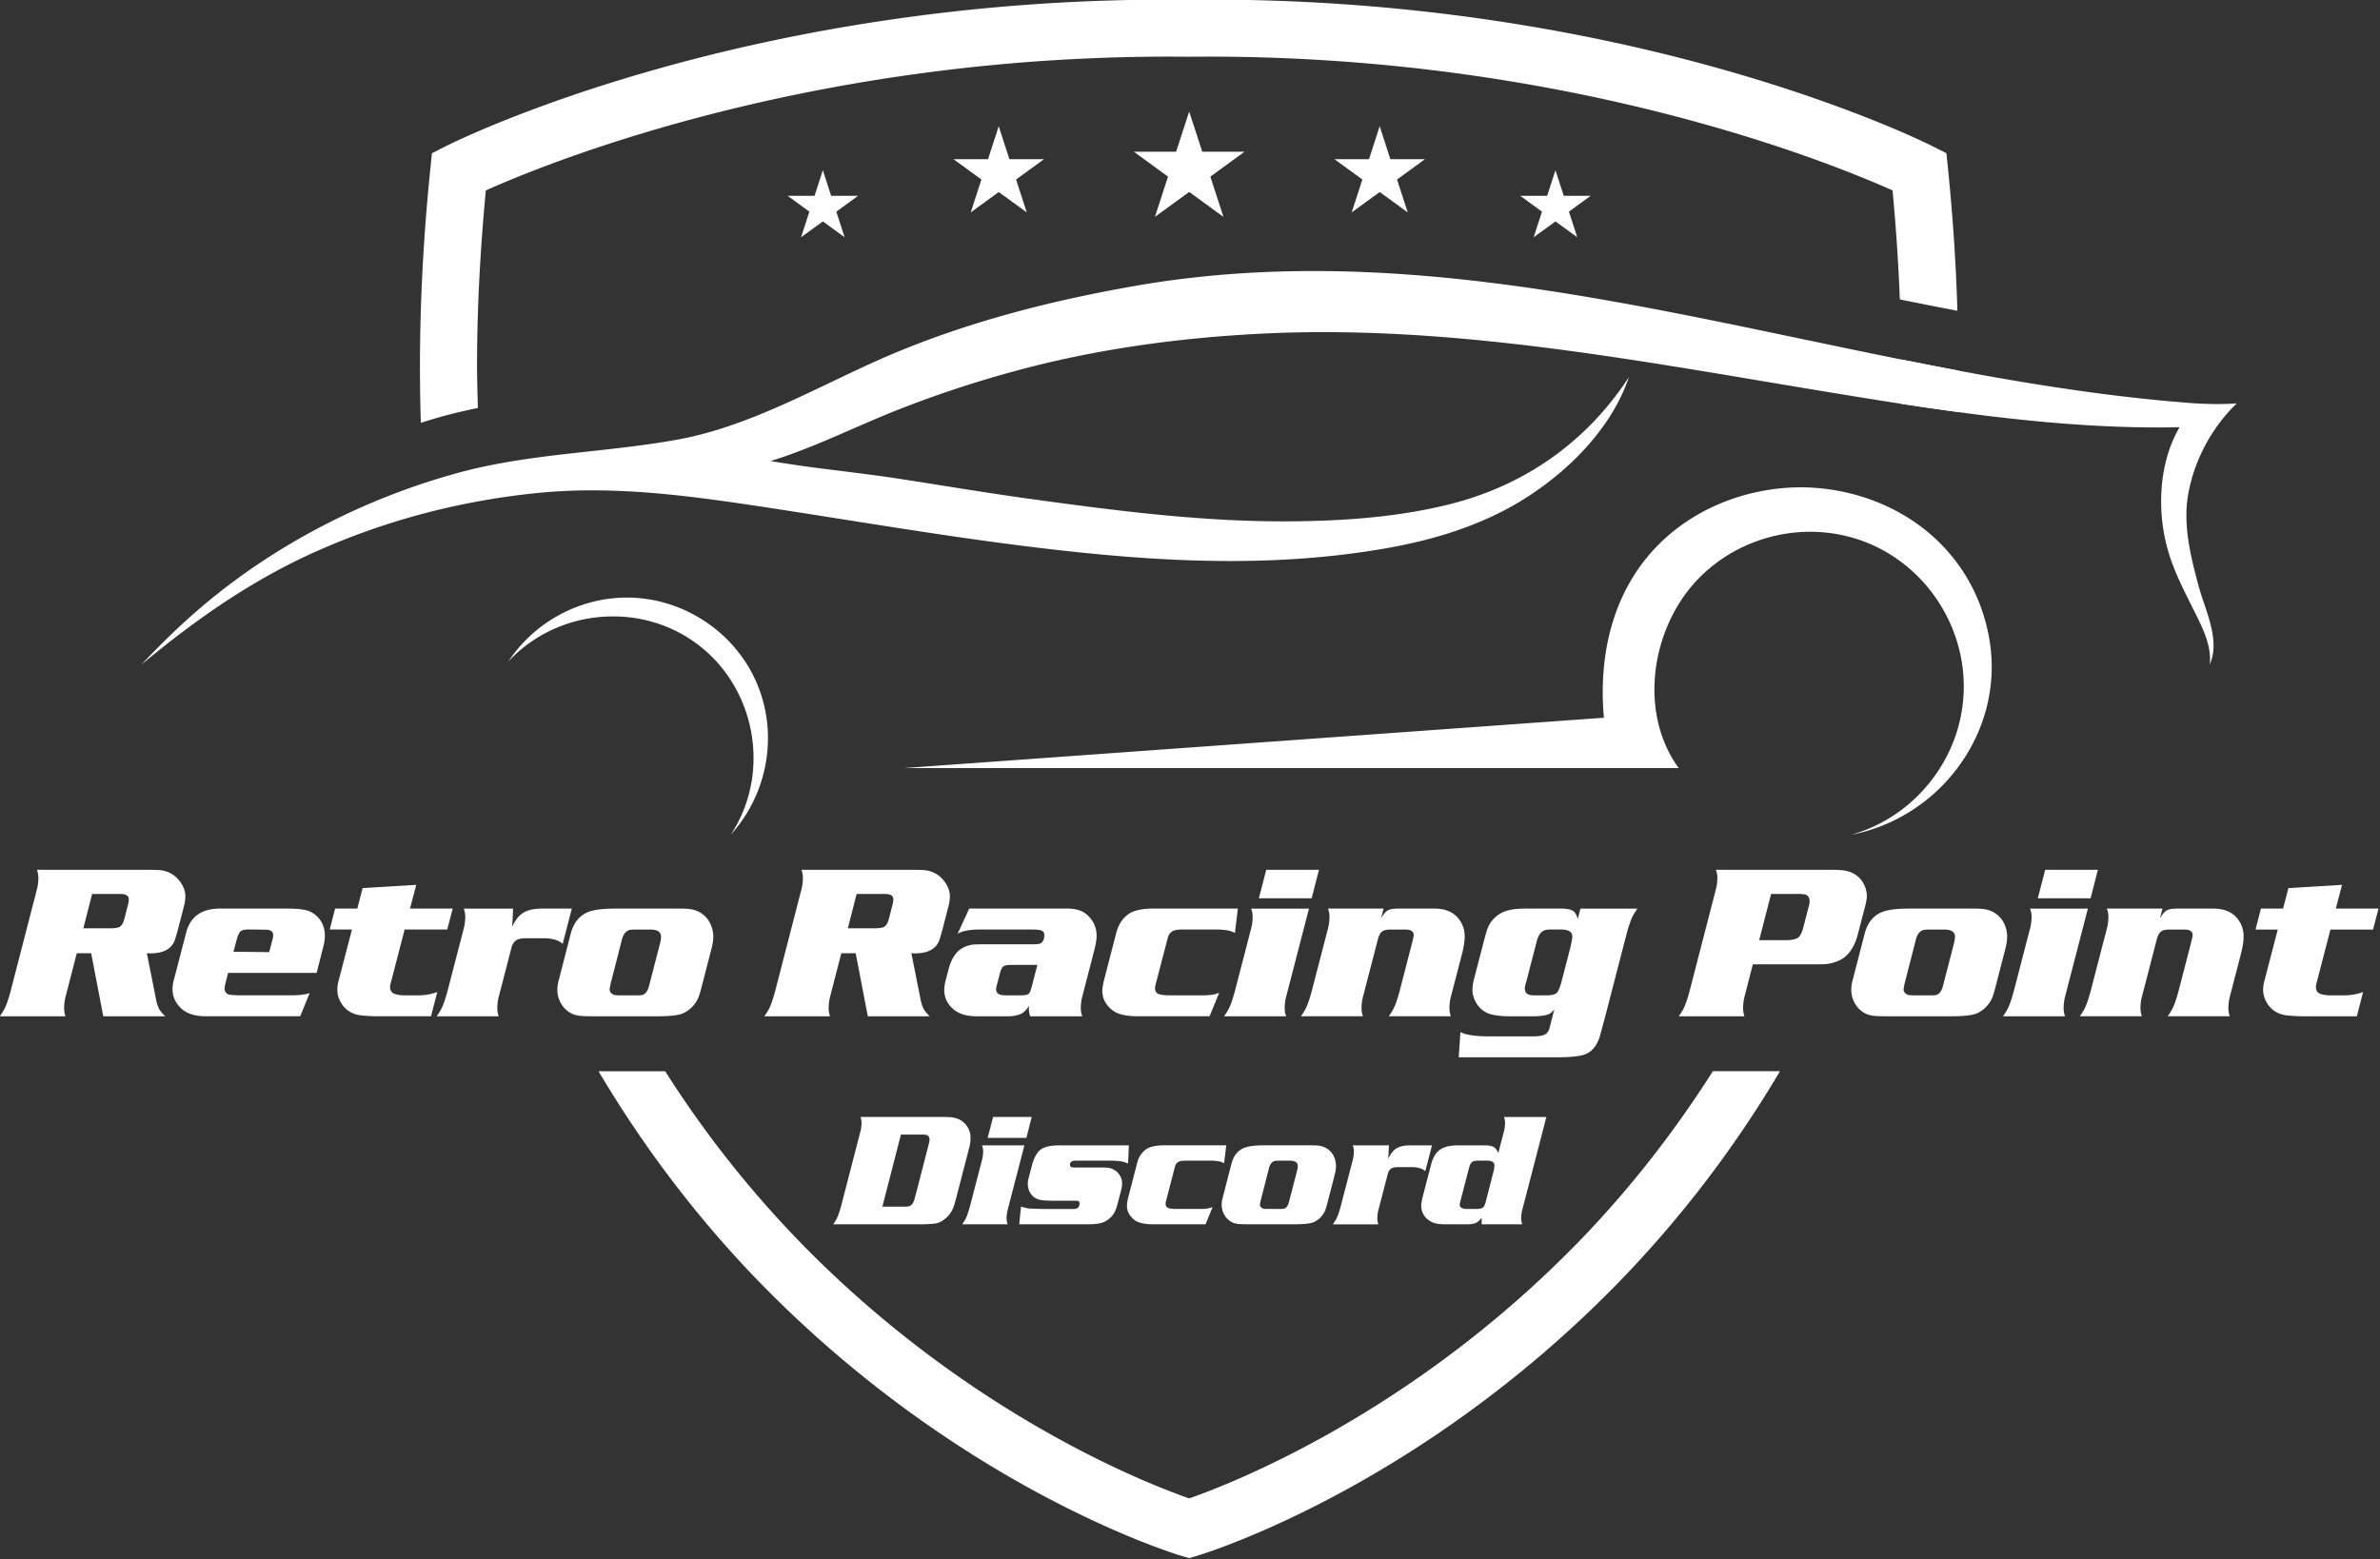 <svg xmlns="http://www.w3.org/2000/svg" xml:space="preserve" width="122.961" height="80.585" overflow="visible"><rect width="100%" height="100%" fill="#333333" stroke="none"/><g style="fill:#fff"><path d="M29.78 110.023c.034-.098.095-.303.183-.615l.439-1.698c.059-.225.088-.444.088-.659 0-.342-.127-.681-.38-1.018a1.877 1.877 0 0 0-1.31-.754c-.171-.02-.493-.029-.966-.029h-7.471c.063.19.096.366.096.527 0 .288-.032.552-.095.791l-1.802 6.975c-.156.586-.31 1.014-.461 1.282a5.781 5.781 0 0 1-.271.425h4.482a1.688 1.688 0 0 1-.095-.528c0-.283.032-.547.095-.792l.769-2.984h.981l.828 4.305h4.226c-.205-.2-.347-.374-.425-.521a2.468 2.468 0 0 1-.198-.624l-.63-3.16c.107.005.19.008.249.008.898-.001 1.454-.31 1.668-.931zm-3.2-2.407-.255.996c-.068.269-.18.449-.336.542-.127.059-.327.088-.601.088h-1.86l.601-2.344h1.919c.389 0 .584.125.584.373a1.536 1.536 0 0 1-.052.345zm12.085.377c-.288-.063-.688-.095-1.2-.095h-4.592c-1.279-.005-2.058.552-2.336 1.67l-.843 3.244a2.346 2.346 0 0 0-.081.585c0 .527.215.981.645 1.362.366.327.92.49 1.663.49h6.409l.645-1.584c-.303.104-.735.154-1.296.154h-3.545c-.38-.015-.602-.031-.666-.051a.368.368 0 0 1-.212-.146.408.408 0 0 1-.088-.25c0-.093.022-.227.065-.402l.175-.682h6.042l.466-1.829a2.83 2.83 0 0 0 .095-.725c0-.347-.081-.656-.242-.93a1.677 1.677 0 0 0-1.104-.811zm-2.235 2.05-.219.828-2.438-.026.222-.829c.086-.315.184-.511.292-.588.108-.071.292-.105.55-.103l1.135.013c.344.003.515.129.512.377a1.391 1.391 0 0 1-.054.328zm10 3.777h-.952c-.299 0-.537-.034-.713-.103-.201-.078-.302-.231-.302-.461 0-.073.01-.144.029-.212l.964-3.717h2.908l.374-1.43h-2.915l.425-1.619-3.662.221-.359 1.398H40.71l-.366 1.43h1.516l-.911 3.499a2.37 2.37 0 0 0-.088.593c0 .366.11.708.33 1.025.308.438.745.688 1.312.746.401.039.767.059 1.1.059h3.655l.425-1.656a3.646 3.646 0 0 1-1.253.227zm10.437-5.922h-2.036c-.513 0-.92.085-1.223.256a1.465 1.465 0 0 0-.425.351 3.94 3.94 0 0 0-.403.643 6.08 6.08 0 0 0 .051-.606c.01-.253.02-.467.029-.643h-3.369c.069.195.103.371.103.527 0 .278-.032.544-.095.798l-1.121 4.32c-.157.586-.311 1.013-.462 1.281a5.781 5.781 0 0 1-.271.425h4.233a1.637 1.637 0 0 1-.097-.527c0-.283.032-.548.095-.792l.873-3.371c.063-.249.186-.425.367-.527.137-.073.349-.11.638-.11h1.26c.557.015.967.142 1.23.381zm8.466.132c-.219-.088-.558-.132-1.017-.132h-4.46c-.913 0-1.56.088-1.941.264-.547.24-.918.709-1.113 1.407l-.829 3.221a2.5 2.5 0 0 0-.095.622c0 .391.103.742.308 1.055.269.405.633.649 1.092.732.166.033.515.051 1.048.051h4.438c.791-.005 1.332-.063 1.625-.176.454-.181.808-.508 1.062-.981.073-.146.156-.397.249-.754l.695-2.688c.083-.317.125-.595.125-.835 0-.258-.049-.512-.146-.761a1.754 1.754 0 0 0-1.041-1.025zm-2.466 2.323-.737 2.846c-.083.322-.229.52-.438.593-.063.02-.224.029-.482.029h-1.069c-.219 0-.365-.018-.438-.051-.171-.083-.256-.203-.256-.359 0-.043.026-.188.079-.432l.769-2.999c.083-.308.232-.508.447-.601.073-.033.261-.051.564-.051h.908c.494 0 .741.163.741.49 0 .132-.029.31-.088.535zm19.801-3.302c0-.342-.127-.681-.38-1.018a1.877 1.877 0 0 0-1.31-.754c-.171-.02-.493-.029-.966-.029h-7.471c.063.19.096.366.096.527 0 .288-.032.552-.095.791l-1.802 6.975c-.156.586-.31 1.014-.461 1.282a5.781 5.781 0 0 1-.271.425h4.482a1.688 1.688 0 0 1-.095-.528c0-.283.032-.547.095-.792l.769-2.984h.981l.828 4.305h4.226c-.205-.2-.347-.374-.425-.521a2.468 2.468 0 0 1-.198-.624l-.63-3.16c.107.005.19.008.249.008.897 0 1.454-.31 1.668-.93.034-.098.095-.303.183-.615l.439-1.698a2.6 2.6 0 0 0 .088-.66zm-3.911.565-.255.996c-.068.269-.18.449-.336.542-.127.059-.327.088-.601.088h-1.86l.601-2.344h1.919c.389 0 .584.125.584.373 0 .094-.017.208-.052.345zm11.948.282h-6.716l-.791 1.715c.342-.195.862-.29 1.56-.285h3.574c.263 0 .455.021.577.065.136.049.205.158.205.329 0 .233-.068.406-.204.519-.073.063-.244.095-.511.095h-3.435c-.371 0-.612.008-.725.021a2.052 2.052 0 0 0-.768.264c-.424.27-.724.75-.9 1.443l-.183.71a2.672 2.672 0 0 0-.103.682c0 .537.219.983.658 1.34.371.303.893.454 1.565.454h2.124c.327 0 .615-.051.864-.154.225-.098.413-.288.564-.571l-.002.198c0 .171.03.347.09.527H91.7a1.711 1.711 0 0 1-.096-.527c0-.288.032-.554.095-.798l.822-3.171c.107-.41.161-.742.161-.996 0-.58-.225-1.066-.674-1.457-.311-.268-.746-.403-1.303-.403zm-2.468 5.395c-.063.234-.134.381-.212.439-.073.059-.276.088-.608.088h-.887c-.243 0-.415-.026-.517-.08-.126-.068-.189-.186-.189-.352 0-.049.02-.151.059-.308l.197-.746c.068-.269.153-.435.255-.498.097-.063.284-.095.562-.095h1.743zm11.535.527h-2.095c-.319 0-.557-.024-.714-.073-.196-.063-.294-.2-.294-.409 0-.068.024-.195.073-.381l.75-2.875c.049-.195.085-.313.11-.352a.592.592 0 0 1 .235-.271c.137-.088.357-.132.661-.132h2.468c.551.015.938.096 1.157.241l.198-1.671h-5.618c-.776-.015-1.362.091-1.758.315-.474.303-.786.774-.938 1.414l-.793 3.053c-.093.361-.14.642-.14.842 0 .513.228.949.682 1.311.347.278.931.417 1.752.417h4.885l.66-1.612a2.042 2.042 0 0 1-.517.149 5.763 5.763 0 0 1-.764.034zm5.843.105 1.563-6.026h-3.948c.068.195.103.371.103.527 0 .278-.031.544-.095.798l-1.121 4.32c-.156.586-.31 1.013-.462 1.281a5.457 5.457 0 0 1-.271.425h4.233a1.668 1.668 0 0 1-.098-.527c.001-.284.033-.549.096-.798zm2.243-8.675h-3.597l-.505 1.945h3.604zm9.769 5.717c.117-.459.176-.85.176-1.172 0-.503-.168-.939-.504-1.311-.361-.391-.881-.586-1.56-.586h-2.417c-.322 0-.555.029-.695.088-.191.083-.369.281-.535.594l.176-.682h-3.794c.068.195.103.371.103.527 0 .278-.031.544-.095.798l-1.121 4.32c-.156.586-.31 1.013-.462 1.281a5.457 5.457 0 0 1-.271.425h4.233a1.668 1.668 0 0 1-.098-.527c0-.283.032-.546.096-.79l1.012-3.901c.073-.283.171-.472.293-.564.123-.092.32-.139.594-.139h.865c.2 0 .327.008.381.021.215.055.322.174.322.359 0 .054-.041.246-.124.578l-.843 3.258c-.156.585-.311 1.012-.462 1.28a5.781 5.781 0 0 1-.271.425h4.232a1.69 1.69 0 0 1-.096-.527c0-.283.032-.547.096-.791zm7.891-2.358c-.068-.269-.174-.452-.315-.55-.166-.103-.425-.156-.776-.161h-2.498c-.518 0-.939.051-1.268.154-.498.15-.889.463-1.172.937-.103.181-.21.488-.322.923l-.719 2.761a3.16 3.16 0 0 0-.117.761c0 .244.057.486.169.726.142.317.354.568.638.754.337.225.931.337 1.781.337h1.523c.434 0 .766-.037.996-.11.166-.044.326-.163.482-.358l-.248.958-.088.344a.712.712 0 0 1-.242.373c-.166.112-.471.166-.916.161h-3.156c-.85-.015-1.436-.112-1.758-.293l-.117 1.723h6.848c.641-.005 1.143-.047 1.51-.125.609-.121 1.029-.541 1.26-1.259.049-.166.163-.586.344-1.26l1.502-5.799c.156-.591.31-1.018.461-1.281.054-.093.145-.234.271-.425h-3.89zm-.498 1.926-.602 2.327c-.102.38-.202.634-.3.761-.117.127-.342.192-.674.197h-.835c-.201 0-.342-.015-.42-.044-.188-.063-.281-.212-.281-.446 0-.083.036-.239.107-.468l.703-2.722c.074-.283.182-.493.322-.63.133-.122.322-.183.572-.183h.783c.503 0 .754.166.754.497.001.084-.042.322-.129.711zm20.112-2.787c.079-.308.118-.537.118-.689 0-.322-.086-.629-.257-.922-.254-.439-.659-.716-1.216-.828-.206-.039-.528-.059-.968-.059h-7.858c.063.19.096.366.096.527 0 .288-.032.552-.096.791l-1.803 6.975c-.156.586-.31 1.014-.461 1.282a6.888 6.888 0 0 1-.271.425h4.482a1.683 1.683 0 0 1-.094-.527c0-.283.031-.55.095-.799l.571-2.221h4.072c.391 0 .656-.002.798-.008.542-.043.989-.189 1.341-.439.473-.361.803-.939.988-1.735zm-3.833-.052-.373 1.436c-.092.376-.207.618-.344.726-.156.131-.451.197-.885.197h-1.795l.813-3.156h1.854c.297 0 .49.027.578.08.131.088.197.225.197.41 0 .092-.016.195-.045.307zm13.527 2.12c0-.258-.049-.512-.146-.761a1.74 1.74 0 0 0-1.039-1.025c-.219-.088-.559-.132-1.017-.132h-4.46c-.914 0-1.561.088-1.941.264-.547.24-.918.709-1.113 1.407l-.829 3.221a2.5 2.5 0 0 0-.095.622c0 .391.102.742.308 1.055.269.405.632.649 1.092.732.166.033.515.051 1.048.051h4.438c.79-.005 1.332-.063 1.625-.176.453-.181.808-.508 1.062-.981.072-.146.155-.397.248-.754l.695-2.688c.082-.317.124-.594.124-.835zm-3.65.537-.737 2.846c-.083.322-.229.52-.438.593-.063.02-.224.029-.481.029h-1.069c-.219 0-.365-.018-.438-.051-.17-.083-.255-.203-.255-.359 0-.043.025-.188.078-.432l.77-2.999c.082-.308.231-.508.446-.601.073-.033.261-.051.563-.051h.908c.494 0 .742.163.742.49-.001.132-.031.31-.089.535zm7.598 3.572 1.562-6.026h-3.947c.068.195.104.371.104.527 0 .278-.032.544-.096.798l-1.121 4.32c-.156.586-.311 1.013-.461 1.281a6.56 6.56 0 0 1-.271.425h4.233a1.637 1.637 0 0 1-.097-.527c0-.284.031-.549.094-.798zm2.244-8.675h-3.596l-.506 1.945h3.604zm7.88 2.648h-2.417c-.322 0-.554.029-.696.088-.189.083-.368.281-.534.594l.176-.682h-3.794c.068.195.104.371.104.527 0 .278-.032.544-.096.798l-1.121 4.32c-.156.586-.311 1.013-.461 1.281a6.56 6.56 0 0 1-.271.425h4.233a1.637 1.637 0 0 1-.097-.527c0-.283.031-.546.095-.79l1.012-3.901c.073-.283.171-.472.294-.564.121-.092.319-.139.594-.139h.863c.201 0 .328.008.382.021.215.055.323.174.323.359 0 .054-.042.246-.125.578l-.843 3.258c-.156.585-.311 1.012-.462 1.28a6.146 6.146 0 0 1-.271.425h4.234a1.661 1.661 0 0 1-.096-.527c0-.283.031-.547.095-.791l.769-2.965c.117-.459.176-.85.176-1.172 0-.503-.169-.939-.506-1.311-.362-.389-.882-.585-1.56-.585zm7.991 1.43h2.908l.373-1.43h-2.914l.424-1.619-3.662.221-.358 1.398h-1.517l-.365 1.43h1.516l-.91 3.499a2.37 2.37 0 0 0-.088.593c0 .366.109.708.329 1.025.308.438.745.688 1.313.746.4.039.767.059 1.1.059h3.655l.424-1.656a3.669 3.669 0 0 1-1.252.227h-.952c-.3 0-.537-.034-.714-.103-.201-.078-.301-.231-.301-.461 0-.073.01-.144.029-.212zm-92.812 14.195c0-.294-.091-.565-.274-.816-.24-.332-.6-.522-1.08-.568a9.583 9.583 0 0 0-.704-.017h-5.452a1.2 1.2 0 0 1 .072.387c0 .211-.023.404-.07.579l-1.323 5.111c-.115.43-.228.743-.339.939-.04.072-.106.176-.199.312h6.048c.258 0 .55-.017.876-.048.186-.021.363-.088.532-.199.326-.215.561-.484.704-.811.079-.183.161-.449.247-.8l.887-3.425c.05-.189.075-.404.075-.644zm-2.845.432-.885 3.432c-.054.197-.095.344-.124.44-.079.227-.198.357-.359.394a2.262 2.262 0 0 1-.413.026H78.06l1.268-4.922h1.423c.207 0 .336.018.39.054a.33.33 0 0 1 .139.279c0 .069-.016.167-.048.297zm7.023-1.833h-2.637l-.371 1.43h2.643zm-1.646 6.357 1.146-4.419H84.86c.052.144.078.272.078.387 0 .204-.023.399-.07.585l-.823 3.168c-.115.43-.228.743-.339.939-.04.072-.106.176-.199.312h3.104a1.2 1.2 0 0 1-.072-.387 2.43 2.43 0 0 1 .07-.585zm6.587-2.904H91.29c-.145 0-.236-.004-.276-.011-.102-.021-.152-.081-.152-.178 0-.187.125-.28.374-.28h2.272c.322 0 .585.013.79.038.168.024.345.077.532.156l.054-1.241h-4.775c-.53.011-.91.084-1.139.22-.272.15-.493.48-.661.988l-.284 1.096a1.254 1.254 0 0 0-.038.313c0 .258.064.481.193.671.183.269.44.421.773.456.208.025.44.038.698.038h1.584c.062 0 .107.002.136.005.098.015.146.072.146.172 0 .257-.132.386-.395.386h-2.127a35.217 35.217 0 0 1-.918-.032 2.774 2.774 0 0 1-.553-.134l-.124 1.213h4.565c.456 0 .791-.028 1.006-.086.172-.043.339-.124.503-.244.163-.12.292-.257.384-.41.097-.15.185-.38.264-.688l.215-.826c.057-.219.086-.401.086-.548 0-.293-.122-.557-.366-.789-.2-.19-.487-.285-.861-.285zm6.462 2.828h-1.536c-.231 0-.404-.018-.518-.054-.142-.047-.213-.146-.213-.301 0-.05.018-.143.054-.279l.546-2.11c.036-.143.063-.229.081-.258a.418.418 0 0 1 .171-.198c.1-.064.261-.097.482-.097h1.81c.404.011.688.069.849.177l.146-1.224h-4.12c-.569-.011-.999.066-1.289.23-.348.223-.577.567-.688 1.036l-.579 2.239a2.679 2.679 0 0 0-.102.617c0 .376.167.696.5.962.254.204.682.306 1.283.306h3.583l.483-1.181a1.478 1.478 0 0 1-.379.109 4.051 4.051 0 0 1-.564.026zm9.363-2.936c0-.19-.036-.376-.107-.559a1.283 1.283 0 0 0-.763-.752c-.162-.064-.411-.097-.748-.097h-3.271c-.67 0-1.144.064-1.423.193-.401.176-.674.519-.816 1.03l-.607 2.363a1.83 1.83 0 0 0-.069.456c0 .286.075.544.226.773.197.297.463.476.8.536.122.025.378.038.769.038h3.254c.581-.004.979-.047 1.193-.129.333-.132.593-.372.779-.72.054-.107.114-.291.183-.553l.511-1.971c.058-.229.089-.433.089-.608zm-2.674.391-.544 2.089c-.061.236-.168.381-.322.435a1.644 1.644 0 0 1-.355.021h-.783c-.164 0-.272-.013-.326-.038-.127-.061-.19-.148-.19-.263 0-.032.021-.138.065-.316l.563-2.202c.061-.225.17-.372.327-.439.055-.025.191-.038.414-.038h.666c.366 0 .55.12.55.359a1.708 1.708 0 0 1-.065.392zm9.225-1.798h-1.493c-.376 0-.675.063-.897.188a1.093 1.093 0 0 0-.311.257 2.828 2.828 0 0 0-.296.472c.021-.164.034-.313.038-.444.007-.186.014-.343.021-.472h-2.471c.051.144.077.272.077.387 0 .204-.023.399-.069.585l-.824 3.168c-.114.43-.228.743-.338.939-.04.072-.106.176-.199.312h3.104a1.225 1.225 0 0 1-.071-.387c0-.208.023-.401.069-.58l.641-2.472c.047-.183.137-.312.27-.387.1-.055.256-.081.467-.081h.924c.408.011.709.104.902.279zm6.158 4.419 1.649-6.356h-2.896c.05.144.074.272.074.387 0 .204-.023.397-.069.579l-.392 1.498c-.074-.18-.162-.307-.263-.382-.14-.093-.351-.141-.634-.145h-1.934c-.512.018-.883.109-1.111.273-.291.183-.504.521-.64 1.015l-.554 2.138c-.082.304-.123.535-.123.692 0 .479.23.849.693 1.105.203.111.522.167.955.167h1.494c.254 0 .452-.032.596-.097.14-.068.269-.188.387-.359v.456h2.771a1.169 1.169 0 0 1-.076-.387 2.53 2.53 0 0 1 .073-.584zm-1.968-2.599-.524 2.04c-.05.187-.107.31-.171.371-.083.071-.236.108-.461.112h-.607c-.355 0-.533-.097-.533-.29 0-.064.014-.143.043-.236.018-.061.033-.121.048-.183l.487-1.879c.043-.169.077-.288.102-.36a.56.56 0 0 1 .15-.246c.082-.068.223-.103.423-.103h.623c.327 0 .491.109.491.327a1.829 1.829 0 0 1-.071.447zm22.456-46.66c-.486-.053-.978-.08-1.472-.08-2.734 0-5.523.815-7.774 2.32-4.027 2.693-5.741 7.021-5.747 11.631-.001.589.026 1.183.08 1.778l-3.989.287h-.001l-23.849 1.716a143533 143533 0 0 1-19.913 1.433h52.855c-1.141-1.574-1.659-3.466-1.656-5.377.004-2.749 1.084-5.539 2.94-7.484 2.021-2.12 4.846-3.268 7.697-3.268 1.416 0 2.839.283 4.173.87 3.813 1.678 6.3 5.545 6.304 9.682.001.186-.004.372-.015.559-.237 4.464-3.371 8.367-7.676 9.574 5.532-1.072 9.596-5.963 9.598-11.461 0-.675-.062-1.359-.188-2.047-1.052-5.704-5.697-9.509-11.367-10.133zm24.841 1.854a8.114 8.114 0 0 1 .071-1.115c.332-2.43 1.596-4.851 3.37-6.551-.428.034-.859.048-1.289.048-.523 0-1.046-.02-1.566-.048-20.139-1.47-39.937-9.032-60.156-9.032-4.057 0-8.128.304-12.223 1.022-5.449.956-10.765 2.295-15.9 4.382-2.677 1.088-5.303 2.468-7.989 3.67l-.015.006c-2.351 1.051-4.748 1.964-7.266 2.423-5.016.915-10.118.926-15.065 2.292-5.449 1.505-10.631 3.985-15.183 7.345-2.301 1.698-4.395 3.634-6.347 5.721 3.705-3.084 7.572-5.794 12.001-7.757 4.793-2.125 9.794-3.424 15.006-3.951a37.373 37.373 0 0 1 3.748-.181c3.826 0 7.633.519 11.427 1.092 6.023.911 12.038 1.954 18.082 2.71 4.689.587 9.369 1.021 14.045 1.021 3.503 0 7.005-.243 10.511-.849 2.996-.517 5.979-1.376 8.648-2.861 3.396-1.889 6.773-5.073 8.044-8.85a20.996 20.996 0 0 1-1.95 2.551c-2.704 3.02-6.192 5.098-10.25 6.124-3.562.9-7.364 1.157-11.022 1.177l-.37.001c-5.9 0-11.709-.765-17.545-1.572-2.939-.406-5.869-.908-8.803-1.355-.198-.03-.396-.06-.594-.088-1.358-.196-2.726-.359-4.09-.532a90.006 90.006 0 0 1-3.959-.571c2.908-.891 5.666-2.29 8.487-3.417a75.762 75.762 0 0 1 7.907-2.646c5.587-1.549 11.339-2.343 17.123-2.633 1.411-.07 2.82-.103 4.229-.103 11.271 0 22.466 2.111 33.549 3.944 7.71 1.276 15.584 2.562 23.428 2.562.479 0 .958-.005 1.438-.015-.667 1.143-1.05 2.463-1.192 3.818l-.019.197a12.324 12.324 0 0 0 .363 4.189c.404 1.521 1.133 2.903 1.828 4.304.505 1.018 1.096 2.138 1.101 3.297a3.48 3.48 0 0 1-.021.394c.188-.419.262-.862.261-1.314-.004-1.358-.687-2.809-1.014-4.026-.413-1.532-.838-3.198-.839-4.823zM60.628 86.667c-3.238 0-6.306 1.666-8.092 4.363 1.884-2.028 4.511-3.078 7.145-3.078 2.086 0 4.177.659 5.907 2.013 2.4 1.879 3.686 4.766 3.68 7.674a9.507 9.507 0 0 1-1.544 5.204 9.835 9.835 0 0 0 2.528-6.606 9.49 9.49 0 0 0-1.048-4.339c-1.642-3.179-4.998-5.231-8.576-5.231z" style="fill:#fff" transform="translate(-13.505 -34.726) scale(.757)"/><path d="m150.789 57.391-.108-1.059-.95-.479c-.835-.421-20.803-10.32-50.751-9.998-29.907-.322-49.875 9.577-50.711 9.998l-.95.479-.108 1.059c-.63 6.163-.821 11.938-.649 17.346.467-.143.932-.292 1.404-.422a36.985 36.985 0 0 1 2.488-.59c-.024-.959-.056-1.914-.056-2.885 0-3.889.215-7.888.599-11.967 4.315-1.935 22.65-9.401 47.984-9.127 25.371-.273 43.709 7.193 48.024 9.127.237 2.515.4 4.994.498 7.44 1.307.265 2.615.526 3.928.776a136.543 136.543 0 0 0-.642-9.698zm-3.191 13.02c.001.142.006.287.006.429 0 .873-.031 1.729-.051 2.593 1.297.2 2.598.385 3.899.562.023-.933.041-1.872.043-2.827-1.3-.244-2.599-.497-3.897-.757zm-22.039 60.254C114.064 142.483 101.694 147.226 99 148.16c-2.695-.935-15.064-5.677-26.559-17.495A72.394 72.394 0 0 1 63.238 119h-4.551c3.493 5.887 7.364 10.693 11.104 14.52 13.622 13.934 28.043 18.372 28.65 18.554l.559.166.558-.167c.607-.182 15.028-4.62 28.649-18.554a76.67 76.67 0 0 0 11.115-14.52h-4.58c-2.663 4.186-5.71 8.094-9.183 11.666z" style="fill:#fff" transform="translate(-13.505 -34.726) scale(.757)"/><path d="m99.893 56.231-.892-2.742-.892 2.742h-2.885l2.332 1.7-.892 2.745 2.337-1.698 2.337 1.698-.892-2.745 2.332-1.7zm-13.162.509-.729-2.25-.729 2.25h-2.36l1.907 1.386-.729 2.247 1.912-1.39 1.912 1.39-.729-2.247 1.907-1.386zm26 0-.729-2.25-.729 2.25h-2.36l1.907 1.386-.729 2.247 1.912-1.39 1.912 1.39-.729-2.247 1.907-1.386zm-38.166 2.501-.567-1.746-.567 1.746h-1.835l1.483 1.081-.567 1.747 1.486-1.08 1.486 1.08-.567-1.747 1.483-1.081zm51.835 0h-1.835l-.567-1.746-.567 1.746h-1.835l1.482 1.081-.566 1.747 1.486-1.08 1.486 1.08-.566-1.747z" style="fill:#fff" transform="translate(-13.505 -34.726) scale(.757)"/></g></svg>